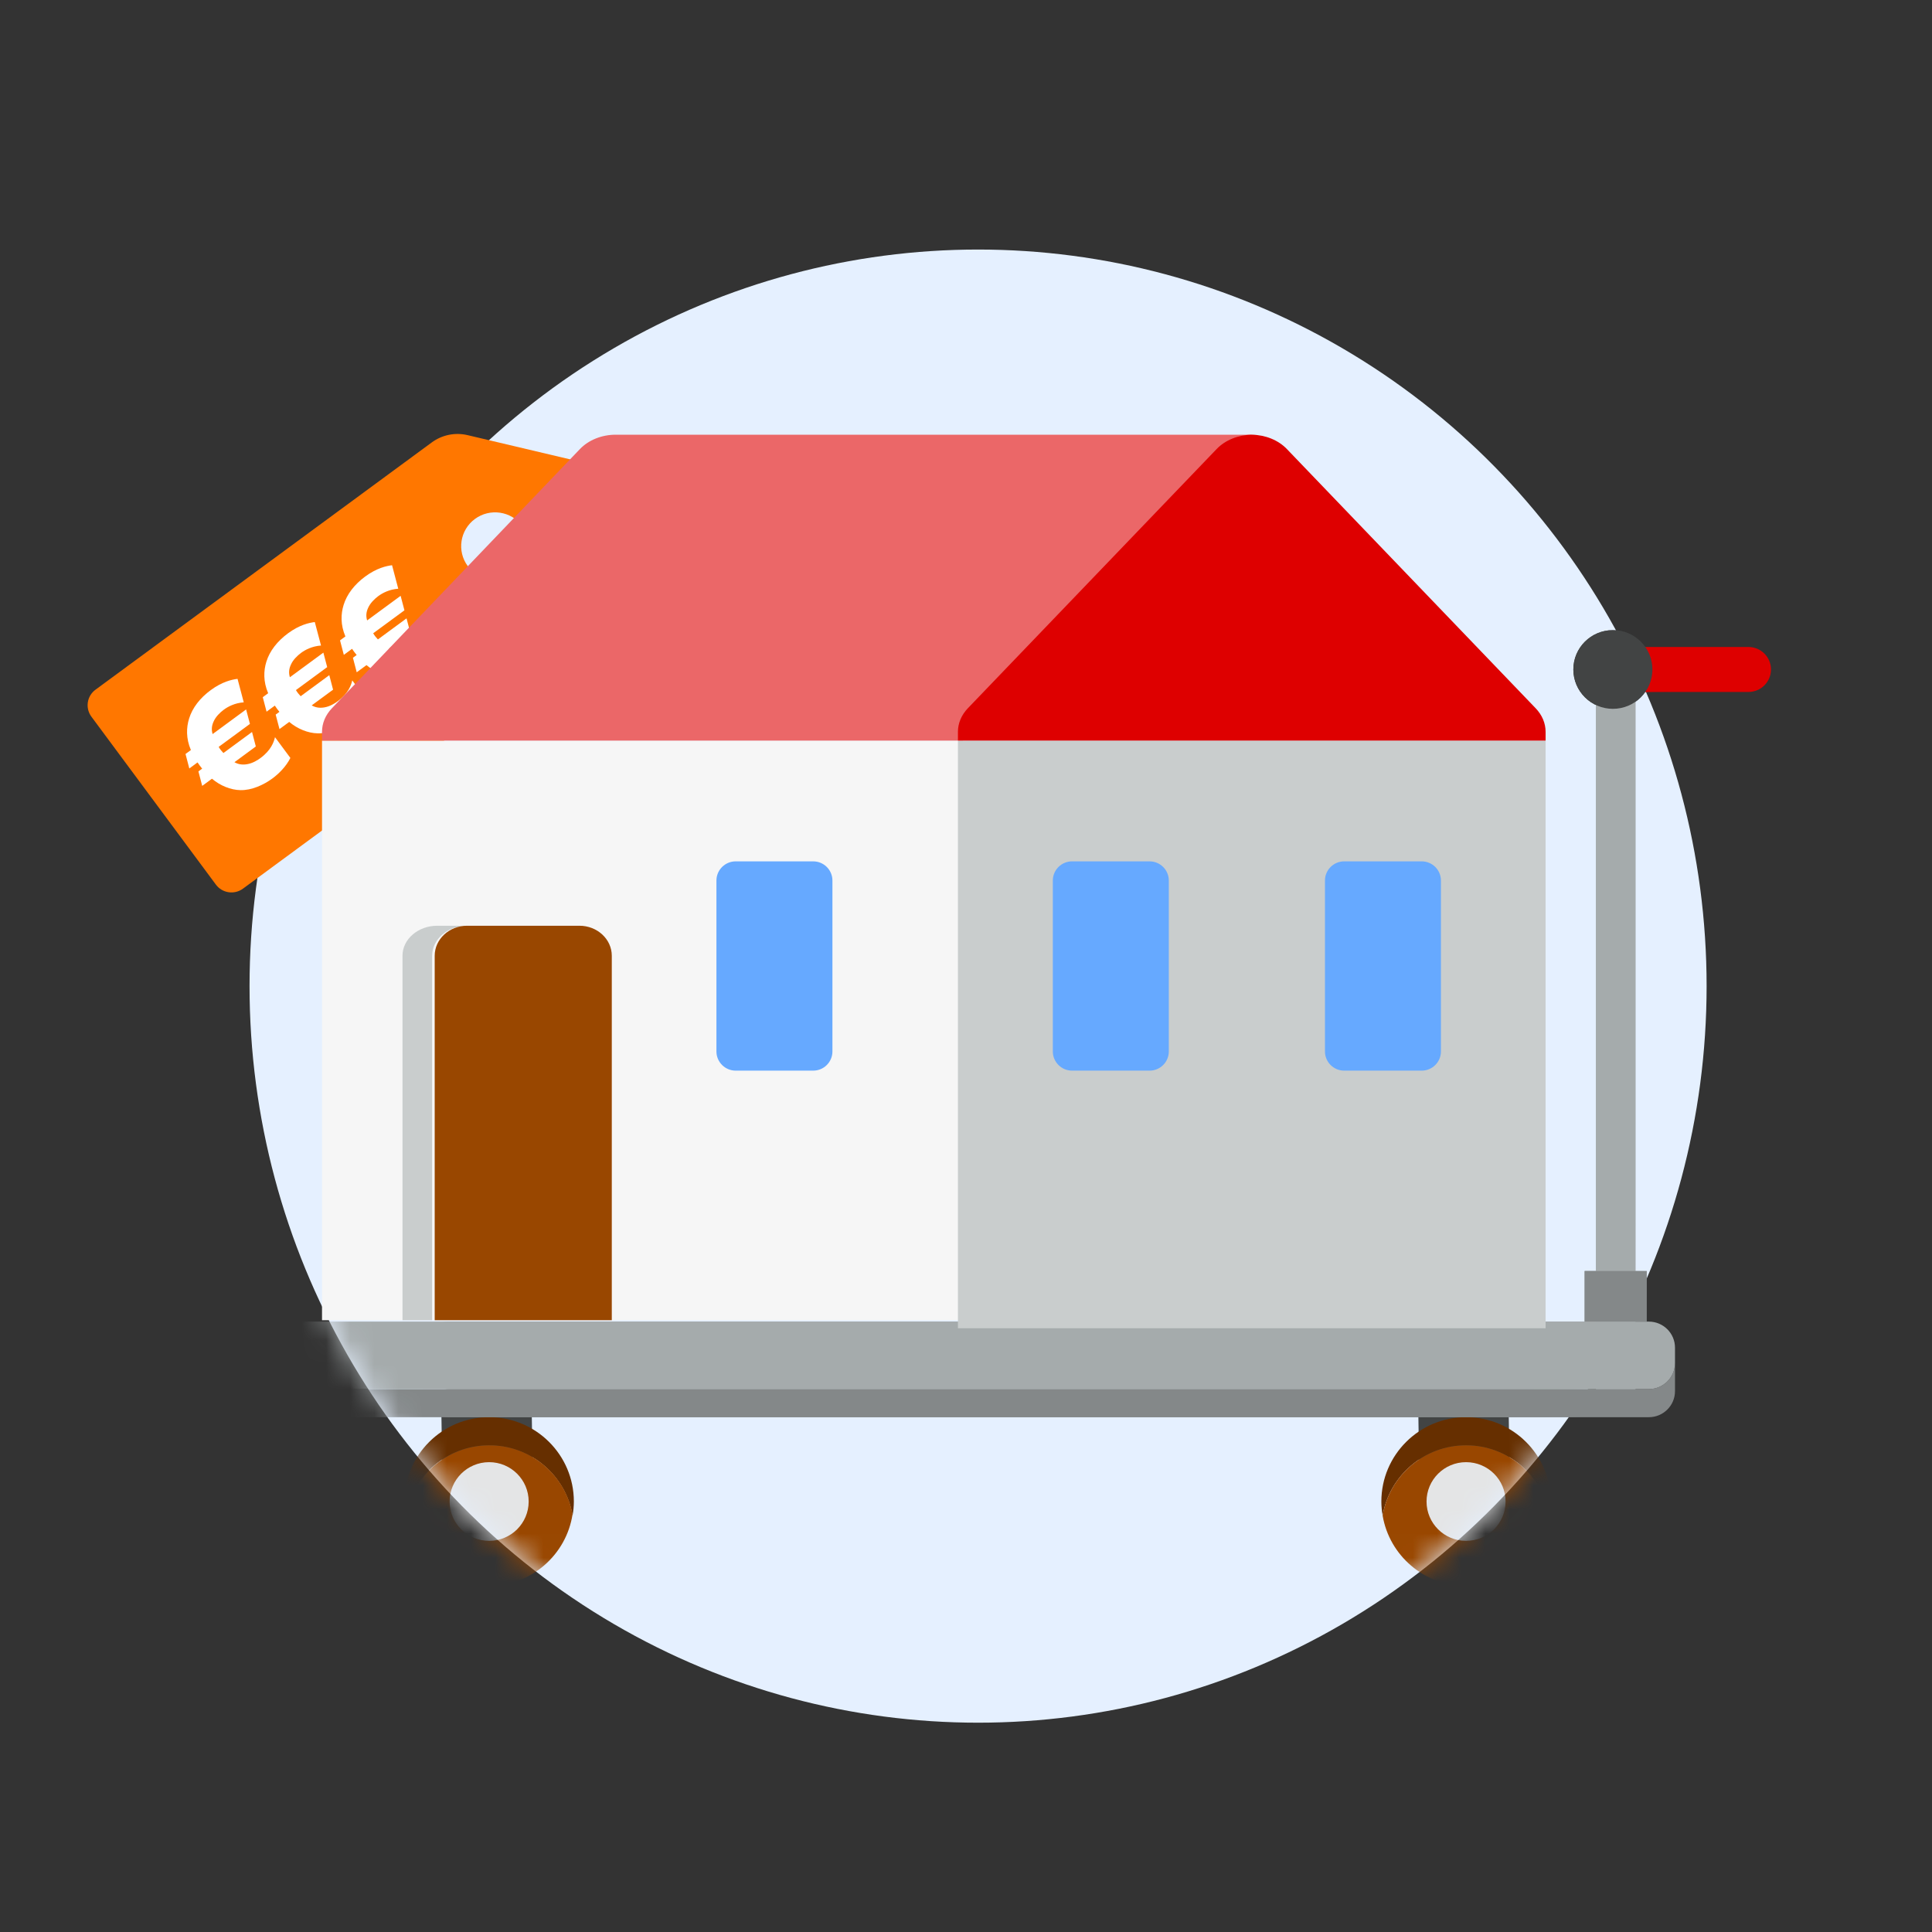 <?xml version="1.0" encoding="UTF-8"?>
<svg xmlns="http://www.w3.org/2000/svg" width="80" height="80" viewBox="0 0 80 80" fill="none">
  <rect x="0" y="0" width="80" height="80" fill="#333333" stroke="none"/>
  <ellipse cx="40.5" cy="40.833" rx="30.167" ry="30.5" fill="#E5F0FF"></ellipse>
  <mask id="mask0_578_3459" style="mask-type:alpha" maskUnits="userSpaceOnUse" x="10" y="10" width="61" height="62">
    <ellipse cx="40.5" cy="40.833" rx="30.167" ry="30.5" fill="white"></ellipse>
  </mask>
  <g mask="url(#mask0_578_3459)">
    <path fill-rule="evenodd" clip-rule="evenodd" d="M62.534 62.499L58.793 62.557L58.72 57.902L62.461 57.843L62.534 62.499Z" fill="#424444"></path>
    <path fill-rule="evenodd" clip-rule="evenodd" d="M22.081 62.499L18.34 62.557L18.267 57.902L22.008 57.843L22.081 62.499Z" fill="#424444"></path>
    <path fill-rule="evenodd" clip-rule="evenodd" d="M20.254 58.683C18.317 58.683 16.747 60.246 16.747 62.175C16.747 62.373 16.767 62.567 16.799 62.757C17.078 61.106 18.516 59.847 20.254 59.847C21.992 59.847 23.43 61.106 23.709 62.757C23.741 62.567 23.762 62.373 23.762 62.175C23.762 60.246 22.191 58.683 20.254 58.683Z" fill="#662F00"></path>
    <path fill-rule="evenodd" clip-rule="evenodd" d="M60.707 59.847C62.444 59.847 63.883 61.106 64.162 62.757C64.194 62.567 64.214 62.373 64.214 62.175C64.214 60.246 62.644 58.683 60.707 58.683C58.77 58.683 57.199 60.246 57.199 62.175C57.199 62.373 57.22 62.567 57.252 62.757C57.531 61.106 58.969 59.847 60.707 59.847Z" fill="#662F00"></path>
    <path fill-rule="evenodd" clip-rule="evenodd" d="M20.208 59.847C18.471 59.874 17.052 61.156 16.799 62.81C17.104 64.457 18.562 65.693 20.3 65.666C22.037 65.639 23.456 64.358 23.708 62.703C23.404 61.056 21.945 59.82 20.208 59.847Z" fill="#994700"></path>
    <path fill-rule="evenodd" clip-rule="evenodd" d="M60.707 65.667C62.444 65.667 63.883 64.408 64.162 62.757C63.883 61.106 62.444 59.847 60.707 59.847C58.969 59.847 57.531 61.106 57.252 62.757C57.531 64.408 58.969 65.667 60.707 65.667Z" fill="#994700"></path>
    <path fill-rule="evenodd" clip-rule="evenodd" d="M72.398 28.653H67.254V26.79H72.398C72.915 26.79 73.334 27.207 73.334 27.721C73.334 28.236 72.915 28.653 72.398 28.653Z" fill="#DE0000"></path>
    <mask id="mask1_578_3459" style="mask-type:alpha" maskUnits="userSpaceOnUse" x="6" y="16" width="68" height="50">
      <path fill-rule="evenodd" clip-rule="evenodd" d="M6.667 65.667H73.334V16H6.667V65.667Z" fill="white"></path>
    </mask>
    <g mask="url(#mask1_578_3459)">
      <path fill-rule="evenodd" clip-rule="evenodd" d="M66.085 57.752H67.722V27.489H66.085V57.752Z" fill="#A5ABAC"></path>
      <path fill-rule="evenodd" clip-rule="evenodd" d="M68.275 57.519H11.485C10.591 57.519 9.835 56.931 9.585 56.122C9.528 56.306 9.498 56.502 9.498 56.704C9.498 57.797 10.387 58.683 11.485 58.683H68.275C68.874 58.683 69.358 58.2 69.358 57.605V56.441C69.358 57.036 68.874 57.519 68.275 57.519Z" fill="#848889"></path>
      <path fill-rule="evenodd" clip-rule="evenodd" d="M68.275 54.725H11.485C10.591 54.725 9.835 55.313 9.585 56.122C9.835 56.931 10.591 57.519 11.485 57.519H68.275C68.874 57.519 69.359 57.036 69.359 56.441V55.804C69.359 55.208 68.874 54.725 68.275 54.725Z" fill="#A5ABAC"></path>
      <path fill-rule="evenodd" clip-rule="evenodd" d="M21.891 62.175C21.891 63.075 21.158 63.804 20.254 63.804C19.35 63.804 18.617 63.075 18.617 62.175C18.617 61.275 19.35 60.545 20.254 60.545C21.158 60.545 21.891 61.275 21.891 62.175Z" fill="#E4E5E6"></path>
      <path fill-rule="evenodd" clip-rule="evenodd" d="M62.343 62.175C62.343 63.075 61.611 63.804 60.707 63.804C59.803 63.804 59.07 63.075 59.07 62.175C59.07 61.275 59.803 60.545 60.707 60.545C61.611 60.545 62.343 61.275 62.343 62.175Z" fill="#E4E5E6"></path>
      <path fill-rule="evenodd" clip-rule="evenodd" d="M65.617 54.725H68.189V52.63H65.617V54.725Z" fill="#848889"></path>
      <path fill-rule="evenodd" clip-rule="evenodd" d="M68.423 27.721C68.423 28.621 67.69 29.351 66.786 29.351C65.882 29.351 65.149 28.621 65.149 27.721C65.149 26.822 65.882 26.092 66.786 26.092C67.69 26.092 68.423 26.822 68.423 27.721Z" fill="#424444"></path>
    </g>
  </g>
  <path fill-rule="evenodd" clip-rule="evenodd" d="M72.398 28.653H67.253V26.79H72.398C72.914 26.79 73.333 27.207 73.333 27.721C73.333 28.236 72.914 28.653 72.398 28.653Z" fill="#DE0000"></path>
  <path fill-rule="evenodd" clip-rule="evenodd" d="M66.085 57.752H67.721V27.489H66.085V57.752Z" fill="#A5ABAC"></path>
  <path fill-rule="evenodd" clip-rule="evenodd" d="M18.616 57.519C17.722 57.519 17.519 58.683 18.616 58.683H68.275C68.873 58.683 69.358 58.2 69.358 57.605V56.441C69.358 57.036 68.873 57.519 68.275 57.519H18.616Z" fill="#848889"></path>
  <path fill-rule="evenodd" clip-rule="evenodd" d="M18.617 54.725C17.723 54.725 16.966 55.313 16.717 56.122C16.966 56.931 17.723 57.519 18.617 57.519H68.275C68.873 57.519 69.358 57.036 69.358 56.441V55.804C69.358 55.208 68.873 54.725 68.275 54.725H18.617Z" fill="#A5ABAC"></path>
  <path fill-rule="evenodd" clip-rule="evenodd" d="M65.617 54.725H68.189V52.63H65.617V54.725Z" fill="#848889"></path>
  <path fill-rule="evenodd" clip-rule="evenodd" d="M68.423 27.721C68.423 28.621 67.69 29.351 66.786 29.351C65.882 29.351 65.149 28.621 65.149 27.721C65.149 26.822 65.882 26.092 66.786 26.092C67.69 26.092 68.423 26.822 68.423 27.721Z" fill="#424444"></path>
  <path fill-rule="evenodd" clip-rule="evenodd" d="M19.37 23.443C18.91 22.822 19.043 21.948 19.666 21.489C20.29 21.03 21.168 21.162 21.628 21.782C22.088 22.403 21.956 23.277 21.332 23.736C20.709 24.194 19.83 24.063 19.37 23.443ZM25.155 20.457C25.208 19.855 24.81 19.305 24.22 19.166L19.361 18.018C18.846 17.896 18.305 18.007 17.88 18.319L3.954 28.559C3.597 28.821 3.522 29.321 3.785 29.676L8.94 36.63C9.202 36.984 9.704 37.059 10.061 36.797L24.006 26.543C24.42 26.238 24.683 25.772 24.728 25.262L25.155 20.457Z" fill="#FF7700"></path>
  <path fill-rule="evenodd" clip-rule="evenodd" d="M12.024 31.385C11.84 31.751 11.533 32.048 11.279 32.235C10.917 32.501 10.423 32.729 9.951 32.718C9.553 32.709 9.119 32.535 8.777 32.245L8.373 32.542L8.216 31.942L8.371 31.828C8.309 31.754 8.244 31.667 8.18 31.57L7.839 31.821L7.682 31.221L7.904 31.058C7.697 30.573 7.715 30.123 7.831 29.751C7.967 29.309 8.281 28.903 8.726 28.576C9.203 28.226 9.602 28.139 9.836 28.11L10.093 29.082C9.722 29.109 9.441 29.259 9.27 29.385C9.1 29.51 8.931 29.682 8.848 29.871C8.76 30.055 8.752 30.227 8.804 30.396L10.191 29.376L10.349 29.976L9.055 30.927C9.109 31.022 9.179 31.106 9.251 31.181L10.436 30.31L10.593 30.91L9.708 31.561C9.848 31.641 10.012 31.679 10.219 31.646C10.464 31.609 10.679 31.468 10.787 31.388C11.222 31.068 11.342 30.724 11.387 30.525L12.024 31.385Z" fill="white"></path>
  <path fill-rule="evenodd" clip-rule="evenodd" d="M15.223 29.033C15.039 29.399 14.732 29.696 14.479 29.883C14.116 30.149 13.622 30.377 13.15 30.366C12.752 30.357 12.319 30.182 11.976 29.893L11.573 30.19L11.415 29.59L11.571 29.476C11.508 29.402 11.443 29.314 11.38 29.218L11.038 29.469L10.881 28.869L11.104 28.705C10.897 28.221 10.914 27.771 11.03 27.399C11.166 26.957 11.481 26.551 11.926 26.224C12.402 25.873 12.801 25.787 13.035 25.758L13.293 26.73C12.921 26.757 12.64 26.907 12.47 27.032C12.299 27.158 12.13 27.33 12.047 27.519C11.959 27.703 11.951 27.875 12.004 28.043L13.39 27.024L13.548 27.624L12.254 28.575C12.309 28.67 12.379 28.754 12.45 28.829L13.635 27.957L13.792 28.558L12.907 29.208C13.047 29.289 13.211 29.327 13.419 29.294C13.663 29.257 13.878 29.115 13.986 29.035C14.421 28.716 14.542 28.372 14.586 28.173L15.223 29.033Z" fill="white"></path>
  <path fill-rule="evenodd" clip-rule="evenodd" d="M18.422 26.68C18.238 27.046 17.931 27.344 17.677 27.53C17.315 27.797 16.821 28.025 16.349 28.014C15.95 28.005 15.517 27.83 15.175 27.541L14.771 27.838L14.614 27.237L14.769 27.123C14.707 27.05 14.642 26.962 14.578 26.866L14.237 27.117L14.08 26.517L14.302 26.353C14.095 25.869 14.113 25.418 14.229 25.047C14.365 24.605 14.679 24.198 15.124 23.871C15.601 23.521 16 23.434 16.234 23.405L16.491 24.378C16.119 24.404 15.839 24.555 15.668 24.68C15.498 24.806 15.329 24.978 15.245 25.166C15.158 25.35 15.15 25.523 15.202 25.691L16.589 24.672L16.747 25.272L15.453 26.223C15.507 26.318 15.577 26.402 15.649 26.477L16.834 25.605L16.991 26.206L16.106 26.856C16.246 26.936 16.41 26.975 16.617 26.942C16.862 26.905 17.077 26.763 17.185 26.683C17.62 26.363 17.741 26.02 17.785 25.821L18.422 26.68Z" fill="white"></path>
  <path fill-rule="evenodd" clip-rule="evenodd" d="M13.334 54.667H40V30.667H13.334V54.667Z" fill="#F6F6F6"></path>
  <path fill-rule="evenodd" clip-rule="evenodd" d="M13.743 29.328L24.013 18.595C24.372 18.219 24.919 18 25.497 18H51.963C51.976 18 51.989 18.002 52 18.002C51.435 18.011 50.904 18.228 50.552 18.595L40.282 29.328C40.018 29.605 39.873 29.948 39.873 30.301V30.667H13.334V30.301C13.334 29.948 13.478 29.605 13.743 29.328Z" fill="#EB6768"></path>
  <path fill-rule="evenodd" clip-rule="evenodd" d="M39.666 55H64V30.667H39.666V55Z" fill="#C9CDCD"></path>
  <path fill-rule="evenodd" clip-rule="evenodd" d="M53.286 18.593L63.589 29.328C63.855 29.605 64 29.948 64 30.302V30.667H39.666V30.302C39.666 29.948 39.811 29.605 40.076 29.328L50.379 18.593C50.732 18.225 51.265 18.009 51.833 18C52.4 18.009 52.933 18.225 53.286 18.593Z" fill="#DE0000"></path>
  <path fill-rule="evenodd" clip-rule="evenodd" d="M19.333 38.333H18.106C17.311 38.333 16.666 38.89 16.666 39.577V54.667H17.894V39.577C17.894 38.89 18.539 38.333 19.333 38.333Z" fill="#C9CDCD"></path>
  <path fill-rule="evenodd" clip-rule="evenodd" d="M23.993 38.333H19.34C18.6 38.333 18 38.89 18 39.577V54.667H25.333V39.577C25.333 38.89 24.733 38.333 23.993 38.333Z" fill="#994700"></path>
  <path fill-rule="evenodd" clip-rule="evenodd" d="M33.672 44.333H30.464C30.024 44.333 29.666 43.977 29.666 43.538V36.462C29.666 36.022 30.024 35.667 30.464 35.667H33.672C34.113 35.667 34.469 36.022 34.469 36.462V43.538C34.469 43.977 34.113 44.333 33.672 44.333ZM47.6 44.333H44.393C43.953 44.333 43.595 43.977 43.595 43.538V36.462C43.595 36.022 43.953 35.667 44.393 35.667H47.6C48.041 35.667 48.398 36.022 48.398 36.462V43.538C48.398 43.977 48.041 44.333 47.6 44.333ZM55.661 44.333H58.869C59.309 44.333 59.666 43.977 59.666 43.538V36.462C59.666 36.022 59.309 35.667 58.869 35.667H55.661C55.221 35.667 54.864 36.022 54.864 36.462V43.538C54.864 43.977 55.221 44.333 55.661 44.333Z" fill="#66A9FF"></path>
</svg>
